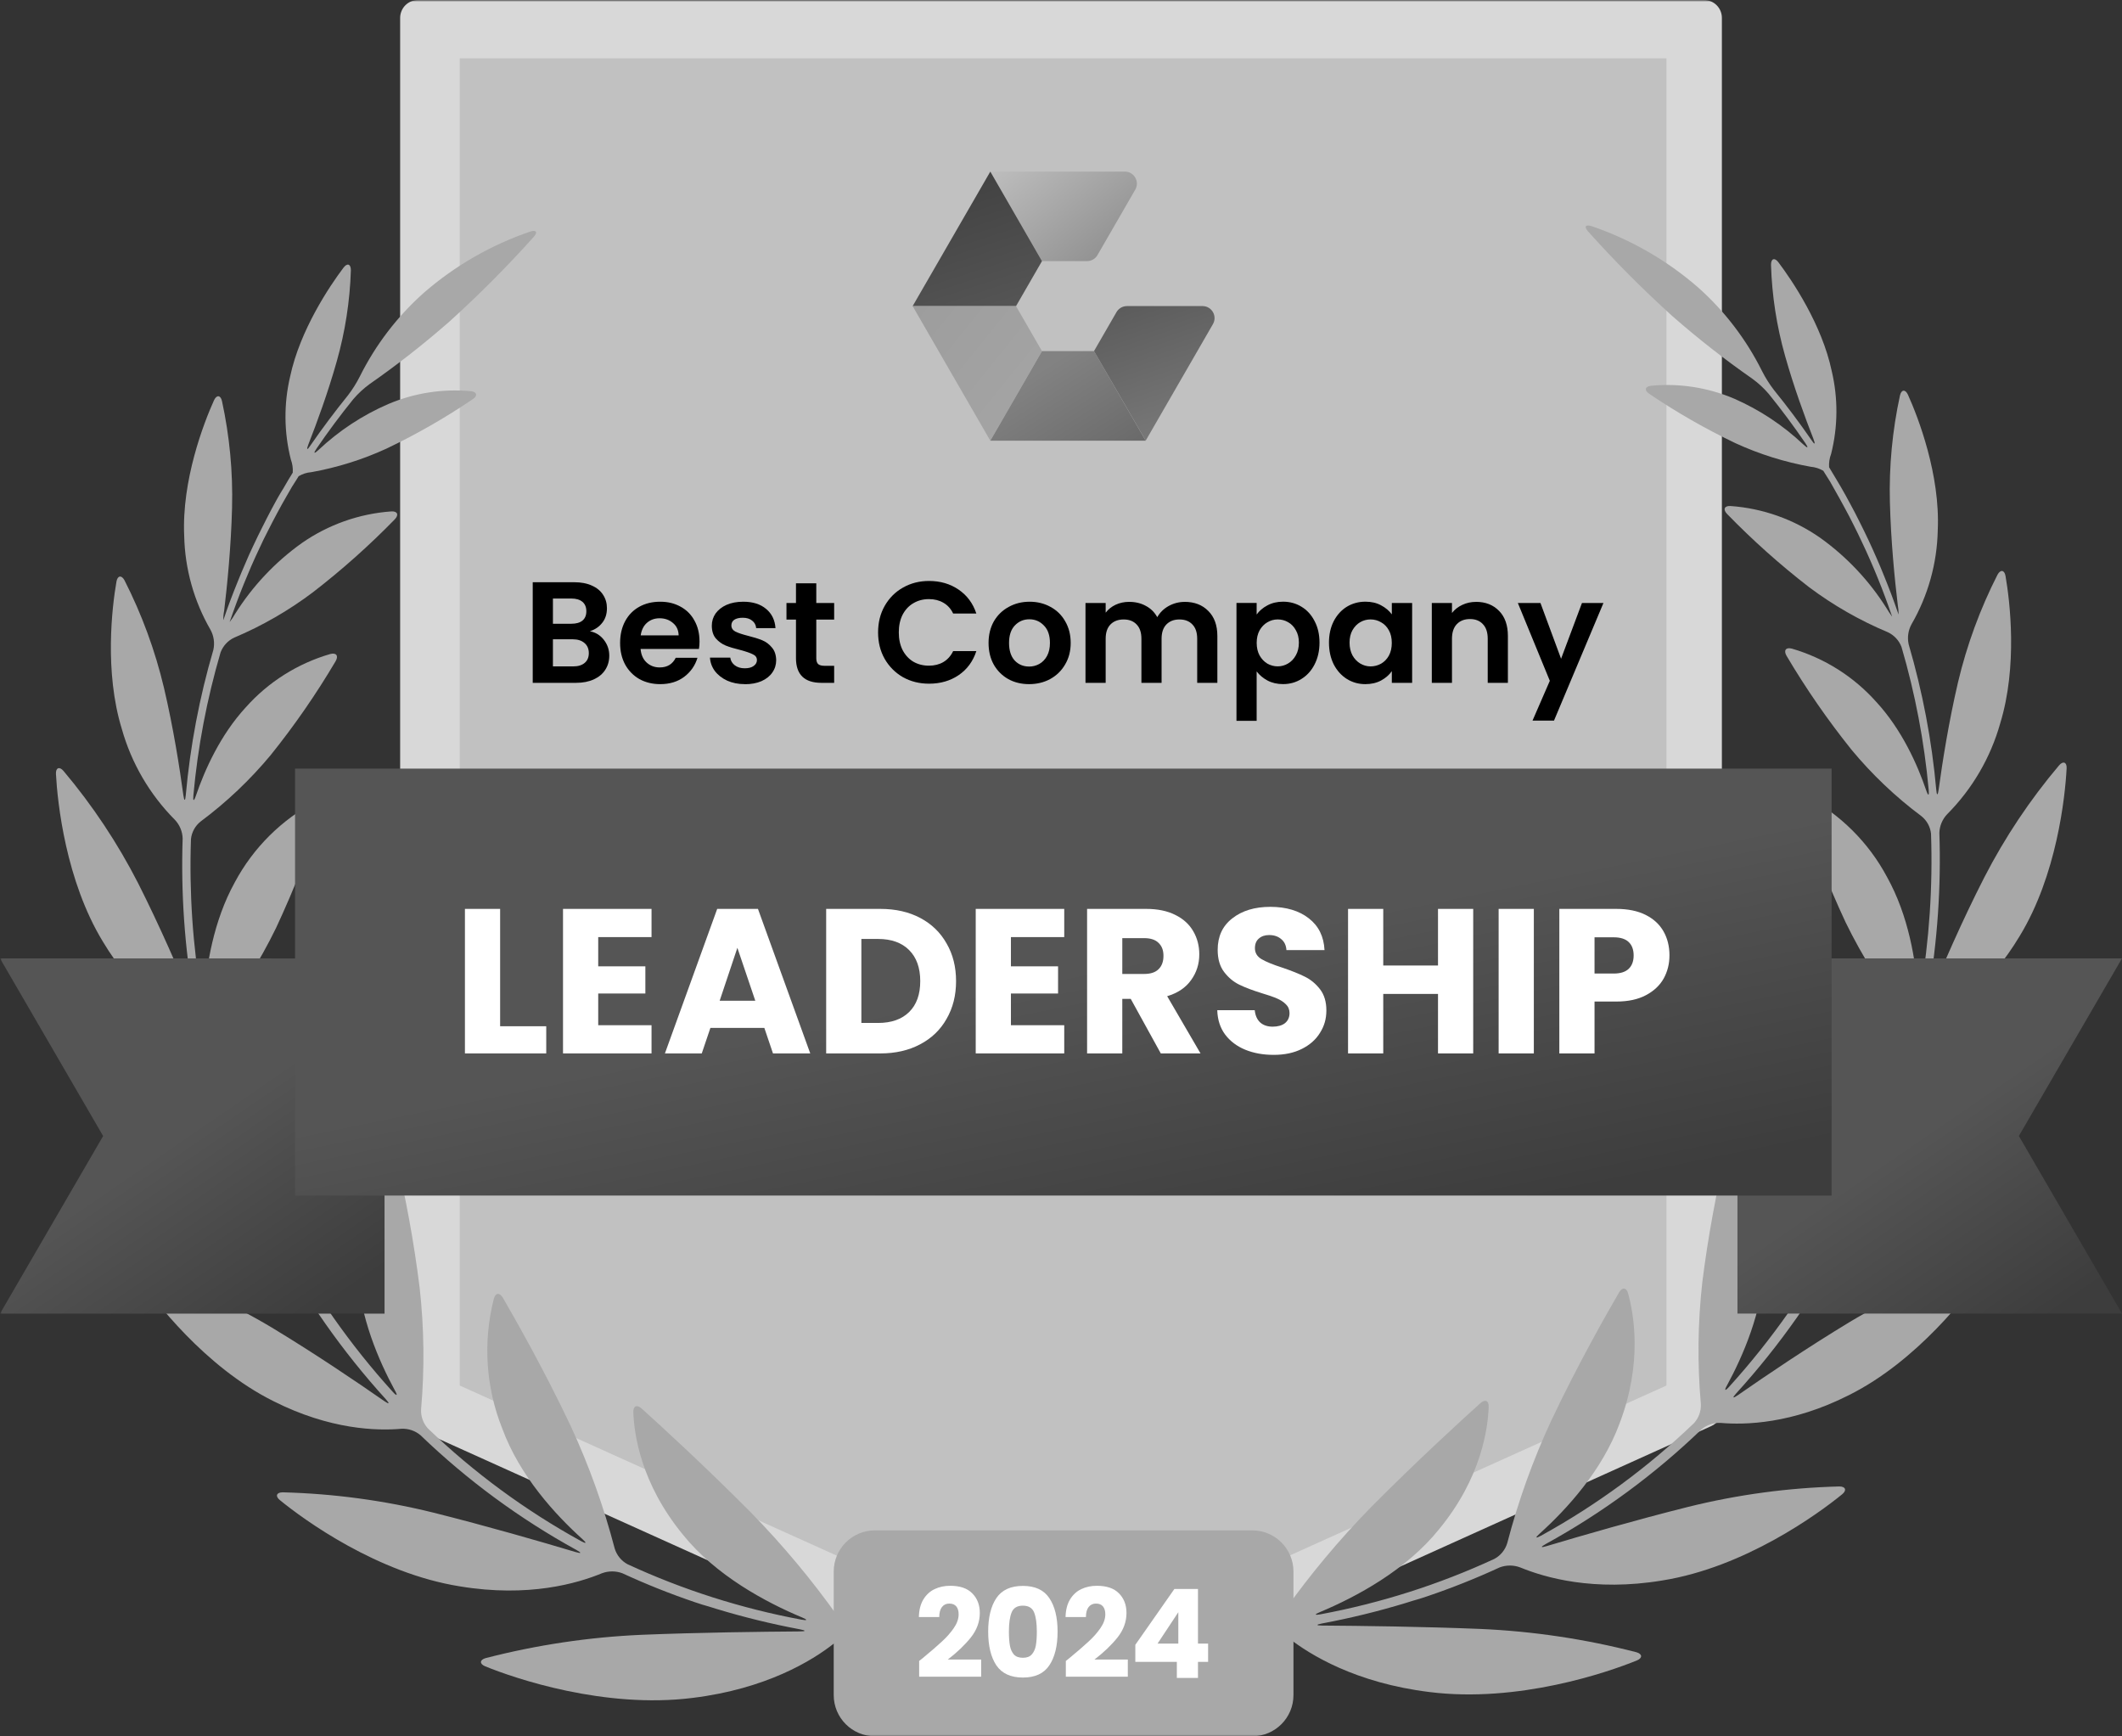 <svg xmlns="http://www.w3.org/2000/svg" xmlns:xlink="http://www.w3.org/1999/xlink" id="Layer_1" data-name="Layer 1" viewBox="0 0 618.49 506"><rect x="0" y="0" width="618.49" height="506" fill="#333333" stroke="none"/><defs><style> .cls-1 { fill: url(#linear-gradient-2); } .cls-2 { fill: #fff; } .cls-3, .cls-4 { fill: #d8d8d8; } .cls-5 { fill: url(#linear-gradient-6); } .cls-6 { fill: url(#linear-gradient-5); } .cls-7 { fill: #c1c1c1; } .cls-8 { fill: url(#linear-gradient-7); } .cls-9 { mask: url(#mask-1); } .cls-10 { mask: url(#mask); } .cls-11 { fill: url(#linear-gradient-3); } .cls-12 { fill: #a8a8a8; } .cls-13 { fill: url(#linear-gradient); } .cls-4 { fill-rule: evenodd; } .cls-14 { fill: url(#linear-gradient-4); } .cls-15 { fill: url(#linear-gradient-8); } </style><mask id="mask" x="0" y="0" width="619" height="506" maskUnits="userSpaceOnUse"><g id="mask0_4219_222" data-name="mask0 4219 222"><path class="cls-2" d="m619,0H0v506h619V0Z"></path></g></mask><mask id="mask-1" x="0" y="0" width="619" height="501" maskUnits="userSpaceOnUse"><g id="mask1_4219_222" data-name="mask1 4219 222"><path class="cls-2" d="m619,0H0v501h619V0Z"></path></g></mask><linearGradient id="linear-gradient" x1="298.97" y1="474.9" x2="339.14" y2="424.95" gradientTransform="translate(0 516) scale(1 -1)" gradientUnits="userSpaceOnUse"><stop offset="0" stop-color="#bebebe"></stop><stop offset="1" stop-color="#787878"></stop></linearGradient><linearGradient id="linear-gradient-2" x1="287.92" y1="423.91" x2="272.46" y2="471.43" gradientTransform="translate(0 516) scale(1 -1)" gradientUnits="userSpaceOnUse"><stop offset="0" stop-color="#555"></stop><stop offset="1" stop-color="#3d3d3d"></stop></linearGradient><linearGradient id="linear-gradient-3" x1="252.7" y1="439.17" x2="301.25" y2="400.03" gradientTransform="translate(0 516) scale(1 -1)" gradientUnits="userSpaceOnUse"><stop offset="0" stop-color="#9a9a9a"></stop><stop offset="1" stop-color="#a4a4a4"></stop></linearGradient><linearGradient id="linear-gradient-4" x1="300.17" y1="406.25" x2="334.02" y2="353.04" gradientTransform="translate(0 516) scale(1 -1)" gradientUnits="userSpaceOnUse"><stop offset="0" stop-color="#828282"></stop><stop offset="1" stop-color="#555"></stop></linearGradient><linearGradient id="linear-gradient-5" x1="324.4" y1="454.11" x2="345.75" y2="391.37" gradientTransform="translate(0 516) scale(1 -1)" gradientUnits="userSpaceOnUse"><stop offset="0" stop-color="#484848"></stop><stop offset="1" stop-color="#787878"></stop></linearGradient><linearGradient id="linear-gradient-6" x1="55.03" y1="186.4" x2="91.78" y2="132.83" gradientTransform="translate(0 516) scale(1 -1)" gradientUnits="userSpaceOnUse"><stop offset="0" stop-color="#555"></stop><stop offset="1" stop-color="#3d3d3d"></stop></linearGradient><linearGradient id="linear-gradient-7" x1="561.43" y1="186.4" x2="598.18" y2="132.83" gradientTransform="translate(0 516) scale(1 -1)" gradientUnits="userSpaceOnUse"><stop offset="0" stop-color="#555"></stop><stop offset="1" stop-color="#3d3d3d"></stop></linearGradient><linearGradient id="linear-gradient-8" x1="309.41" y1="232.29" x2="328.15" y2="141.47" gradientTransform="translate(0 516) scale(1 -1)" gradientUnits="userSpaceOnUse"><stop offset="0" stop-color="#555"></stop><stop offset="1" stop-color="#3d3d3d"></stop></linearGradient></defs><g class="cls-10"><g><g class="cls-9"><g><path class="cls-3" d="m496.62,410.95l-187.39,84.54-187.37-84.54V5.19h374.76v405.75Z"></path><path class="cls-4" d="m307.11,500.21c.67.3,1.4.46,2.13.47.74,0,1.47-.17,2.15-.47l187.37-84.6c1.86-.81,3.07-2.64,3.11-4.67V5.19C501.86,2.33,499.54,0,496.67,0H121.86c-1.38,0-2.71.54-3.69,1.51-.98.97-1.53,2.3-1.54,3.68v405.81c.04,2.03,1.25,3.85,3.11,4.67l187.36,84.54Zm2.13-10.42l-182.19-82.19V10.39h364.4v397.21l-182.21,82.19Z"></path><path class="cls-7" d="m134,403.79V17h351.71v386.79l-175.86,79.33-175.85-79.33Z"></path><path class="cls-12" d="m244.29,471.23c-7.64-10.77-16.12-20.93-25.35-30.37-13.69-13.79-26.7-25.66-31.94-30.39-1.35-1.21-2.47-.73-2.41,1.07.23,6.22,2.07,20.65,14.51,35.77,9.53,11.82,24.07,19.64,34.7,24.07,1.66.7,1.56.96-.19.64-17.51-3.26-34.55-8.68-50.72-16.16-1.8-.98-3.14-2.63-3.73-4.59-3.2-12.23-7.47-24.15-12.78-35.61-7.92-16.73-16.35-31.49-19.83-37.48-.92-1.56-2.15-1.45-2.61.31-3.21,12.57-2.35,25.84,2.47,37.88,5.07,13.75,15.43,25.05,23.33,32.16,1.35,1.2,1.18,1.46-.4.59-16.25-8.94-31.25-19.98-44.62-32.83-1.38-1.51-2.09-3.51-1.99-5.55,1.04-11.82.9-23.7-.42-35.49-1.66-13.29-4.07-26.48-7.22-39.5-.42-1.76-1.56-1.99-2.58-.45-6.25,10.53-9.15,22.72-8.31,34.95.64,13.53,6.22,26.35,10.89,34.95.89,1.56.62,1.79-.59.45-12.46-13.73-23.14-28.97-31.82-45.35-.84-1.87-.9-4-.16-5.91,4.67-10.78,8.21-22.03,10.54-33.54,2.43-13.06,4.07-26.26,4.91-39.52.11-1.8-.98-2.4-2.35-1.23-9.1,8.06-15.52,18.71-18.38,30.53-3.47,13.14-2.12,27.08-.28,36.64.34,1.77,0,1.88-.7.23-6.34-13.99-11.28-28.58-14.74-43.55-.33-2.02.17-4.08,1.38-5.72,6.86-8.6,12.75-17.92,17.57-27.81,5.33-11.42,9.93-23.16,13.76-35.16.54-1.73-.37-2.57-1.99-1.76-10.13,5.32-18.43,13.56-23.81,23.65-6.24,11.27-8.32,24.46-8.91,33.67-.12,1.8-.44,1.84-.75,0-2.6-15.28-3.64-30.78-3.11-46.27.21-2.03,1.23-3.88,2.83-5.15,7.55-5.62,14.41-12.12,20.42-19.36,6.95-8.65,13.27-17.79,18.91-27.34.92-1.56.22-2.57-1.56-2.1-9.51,2.76-18.05,8.15-24.63,15.55-7.42,8.06-11.98,18.27-14.53,25.75-.59,1.73-.9,1.66-.73-.14,1.28-14.1,3.94-28.04,7.92-41.63.72-1.91,2.16-3.47,4.01-4.32,8.14-3.44,15.83-7.87,22.89-13.19,8.45-6.52,16.42-13.62,23.87-21.26,1.26-1.31.81-2.43-1.01-2.32-9.37.67-18.39,3.86-26.1,9.24-7.77,5.55-14.37,12.56-19.44,20.65-.46.81-.98,1.59-1.56,2.32,0-.17.11-.33.16-.48.31-.9.62-1.79.95-2.69.33-.9.64-1.74.96-2.63l1.01-2.66,1.04-2.61c.37-.89.73-1.77,1.1-2.64.37-.87.73-1.73,1.1-2.6l1.17-2.63c.39-.85.79-1.71,1.2-2.57l1.23-2.61,1.28-2.53c.44-.86.87-1.73,1.32-2.58.45-.86.87-1.68,1.32-2.5l1.4-2.57c.47-.84.93-1.66,1.42-2.49.48-.82.96-1.7,1.46-2.54l1.56-2.46.42-.68c1.12-.67,2.37-1.07,3.67-1.17,7.56-1.35,14.93-3.66,21.91-6.86,8.73-4.16,17.13-8.97,25.13-14.39,1.55-1.01,1.27-2.16-.53-2.36-8.21-.76-16.47.53-24.06,3.75-7.51,3.25-14.39,7.78-20.34,13.39-1.32,1.23-1.56,1.04-.54-.45,3.33-4.88,6.88-9.66,10.67-14.34,1.4-1.64,2.99-3.11,4.73-4.39,8.11-5.65,15.9-11.75,23.33-18.27,8.61-7.79,16.81-16.02,24.56-24.67,1.21-1.35.76-2.08-.95-1.56-11.43,3.88-21.99,9.95-31.1,17.87-7.72,6.87-14.05,15.15-18.66,24.4-.98,1.94-2.14,3.78-3.47,5.51-3.84,4.75-7.47,9.6-10.89,14.54-1.01,1.56-1.26,1.37-.61-.31,2.44-6.22,5.68-15.02,8.26-24.18,2.45-8.65,3.83-17.56,4.11-26.55,0-1.82-1.06-2.18-2.15-.73-4,5.3-12.67,18.15-15.55,31.71-1.88,7.96-1.81,16.26.2,24.18.46,1.23.65,2.54.56,3.84l-.44.73c-.5.81-.98,1.56-1.46,2.43-.48.87-1.01,1.73-1.56,2.61-.54.89-.95,1.63-1.4,2.44l-1.43,2.64-1.31,2.52c-.47.89-.9,1.77-1.35,2.68s-.84,1.66-1.24,2.49c-.4.82-.86,1.81-1.28,2.69-.42.89-.79,1.69-1.18,2.53-.39.84-.75,1.77-1.17,2.71s-.75,1.69-1.1,2.55c-.36.85-.75,1.82-1.12,2.74-.37.92-.7,1.71-1.03,2.57-.33.86-.72,1.84-1.06,2.75-.34.92-.64,1.73-.95,2.58l-.96,2.78c0,.17-.11.36-.17.53-.05-.92.03-1.84.22-2.74.9-7.54,2.01-18.66,2.3-30,.27-10.45-.72-20.89-2.94-31.1-.4-1.76-1.56-1.87-2.32-.22-2.99,6.61-9.44,23.33-8.69,39.53.21,9.6,2.84,18.99,7.64,27.31,1,1.79,1.3,3.89.86,5.9-4.06,13.82-6.75,28.01-8.04,42.36-.16,1.8-.45,1.8-.7,0-1.09-7.99-2.91-19.63-5.65-31.27-2.58-10.88-6.45-21.42-11.52-31.38-.84-1.55-2.01-1.41-2.33.37-1.29,7.39-3.56,26.3,1.56,42.97,2.81,9.98,8.12,19.08,15.43,26.44,1.42,1.48,2.24,3.43,2.3,5.47-.53,15.79.56,31.59,3.25,47.15.31,1.79,0,1.87-.67.2-3.55-8.63-9.11-21.54-15.55-34.29-5.99-11.71-13.3-22.7-21.77-32.75-1.18-1.37-2.29-.92-2.19.89.44,8.37,2.86,31.1,13.67,48.85,8.9,14.84,19.44,22.11,25.4,25.33,1.76,1.05,3.06,2.71,3.65,4.67,3.52,15.29,8.57,30.18,15.07,44.46.75,1.65.5,1.8-.61.36-5.96-7.78-15.01-19.38-24.88-30.56-9.28-10.47-19.72-19.86-31.1-27.99-1.56-1.03-2.46-.33-1.93,1.42,2.47,8.4,10.86,31.38,26.84,46.93,13.17,12.96,26.02,17.45,32.94,19.04,1.94.55,3.61,1.81,4.67,3.53,8.84,16.69,19.73,32.21,32.43,46.19,1.21,1.34,1.03,1.55-.47.53-8.15-5.68-20.22-13.84-32.75-21.41-11.93-7.13-24.64-12.87-37.88-17.11-1.73-.53-2.44.45-1.42,1.94,4.9,7.2,19.8,26.66,39.72,36.59,16.55,8.37,30.23,8.69,37.32,8.07,2.04-.1,4.05.57,5.61,1.9,13.6,13.09,28.87,24.32,45.41,33.41,1.56.87,1.56,1.13-.25.61-10.39-3.11-25.83-7.57-41.34-11.46-14.41-3.57-29.17-5.56-44.01-5.94-1.82,0-2.24,1.12-.82,2.27,7.05,5.77,28.41,21.31,52.43,25.13,20.03,3.33,34.37-.89,41.43-3.81,1.93-.72,4.05-.72,5.97,0,6.9,3.19,13.98,6.01,21.18,8.45,1.71.57,3.11,1.01,3.11.98s1.42.42,3.11.95c8.01,2.43,16.15,4.42,24.38,5.96,1.77.34,1.76.59,0,.61-11.74.09-29.21.3-46.08.98-15.38.67-30.66,2.95-45.57,6.8-1.74.5-1.82,1.68-.14,2.38,8.63,3.53,34.68,12.44,60.43,9.22,21.52-2.63,34.92-10.89,41.18-15.82,1.68-1.21,3.72-1.8,5.78-1.7,1.21.16,2.43.28,3.64.4,1.8.19,3.27-.36,3.27-1.17s-1.46-1.65-3.25-1.85l-3.11-.37c-2.01-.38-3.82-1.48-5.07-3.1Z"></path><path class="cls-12" d="m374.18,469.67c7.65-10.77,16.13-20.93,25.37-30.37,13.68-13.79,26.7-25.66,31.96-30.39,1.34-1.21,2.46-.73,2.39,1.07-.23,6.22-2.05,20.65-14.53,35.77-9.52,11.82-24.06,19.64-34.67,24.07-1.68.7-1.55.96.17.64,17.51-3.26,34.55-8.68,50.71-16.16,1.8-.98,3.14-2.63,3.73-4.59,3.19-12.23,7.47-24.15,12.78-35.61,7.92-16.73,16.35-31.49,19.83-37.48.92-1.56,2.15-1.45,2.61.31,1.66,6.02,4.25,20.22-2.47,37.88-5.07,13.75-15.43,25.05-23.33,32.16-1.35,1.2-1.18,1.46.4.59,16.25-8.94,31.25-19.98,44.62-32.83,1.38-1.51,2.09-3.51,1.99-5.55-1.04-11.82-.9-23.7.42-35.49,1.67-13.26,4.09-26.42,7.23-39.41.42-1.76,1.63-1.99,2.58-.45,6.26,10.53,9.15,22.73,8.29,34.95-.64,13.53-6.22,26.35-10.89,34.95-.87,1.55-.62,1.79.59.45,12.45-13.73,23.14-28.97,31.82-45.35.84-1.87.9-4,.16-5.91-4.67-10.79-8.2-22.03-10.54-33.54-2.45-13.06-4.1-26.26-4.96-39.52-.11-1.8.98-2.39,2.36-1.23,9.09,8.03,15.5,18.65,18.38,30.43,3.48,13.14,2.13,27.08.29,36.64-.34,1.77,0,1.88.7.23,6.35-13.99,11.29-28.58,14.76-43.55.32-2.02-.18-4.08-1.4-5.72-6.86-8.6-12.75-17.92-17.57-27.81-5.33-11.42-9.92-23.16-13.76-35.16-.54-1.73.37-2.57,1.99-1.76,10.13,5.32,18.43,13.56,23.81,23.65,6.31,11.32,8.4,24.51,8.99,33.67.11,1.8.42,1.83.73,0,2.6-15.28,3.64-30.78,3.11-46.27-.21-2.03-1.23-3.88-2.83-5.15-7.54-5.62-14.37-12.12-20.37-19.36-6.94-8.66-13.26-17.79-18.91-27.34-.92-1.56-.22-2.57,1.55-2.1,9.51,2.77,18.04,8.16,24.62,15.55,7.43,8.06,11.98,18.27,14.53,25.75.59,1.73.9,1.66.73-.14-1.29-14.1-3.94-28.04-7.92-41.63-.72-1.91-2.16-3.46-4.01-4.32-8.19-3.43-15.92-7.86-23.03-13.19-8.42-6.52-16.37-13.62-23.8-21.26-1.27-1.31-.82-2.43,1-2.32,9.37.67,18.39,3.86,26.1,9.24,7.77,5.55,14.37,12.56,19.44,20.65.47.81.99,1.58,1.55,2.32,0-.17-.11-.33-.16-.48-.31-.9-.62-1.79-.95-2.69-.33-.9-.64-1.74-.96-2.63-.33-.89-.67-1.77-1.01-2.66l-1.04-2.61c-.36-.89-.73-1.77-1.09-2.64l-1.12-2.6-1.17-2.63c-.39-.85-.79-1.71-1.2-2.57-.41-.86-.81-1.74-1.24-2.61-.43-.87-.82-1.68-1.26-2.54l-1.31-2.58c-.43-.84-.89-1.68-1.34-2.5l-1.4-2.57-1.4-2.49-1.43-2.54-1.55-2.46-.42-.68c-1.12-.66-2.37-1.06-3.67-1.17-7.56-1.35-14.93-3.66-21.91-6.86-8.72-4.16-17.12-8.97-25.13-14.39-1.56-1.01-1.28-2.16.53-2.36,8.24-.78,16.55.51,24.17,3.75,7.46,3.26,14.3,7.79,20.22,13.39,1.32,1.23,1.55,1.04.54-.45-3.33-4.88-6.88-9.66-10.67-14.34-1.41-1.64-3-3.12-4.76-4.39-8.11-5.65-15.9-11.75-23.33-18.27-8.61-7.79-16.8-16.02-24.56-24.67-1.21-1.35-.76-2.08.96-1.56,11.43,3.89,21.99,9.95,31.1,17.87,7.72,6.87,14.05,15.15,18.66,24.4.98,1.94,2.14,3.78,3.47,5.51,3.85,4.75,7.48,9.6,10.89,14.54,1.01,1.55,1.26,1.37.61-.31-2.44-6.22-5.68-15.02-8.26-24.18-2.45-8.65-3.83-17.56-4.1-26.55,0-1.82,1.06-2.18,2.15-.73,4,5.3,12.69,18.15,15.55,31.71,1.88,7.96,1.82,16.25-.19,24.18-.47,1.22-.66,2.53-.58,3.84l.43.73,1.46,2.43c.51.86,1.01,1.73,1.55,2.61l1.38,2.44c.48.89.97,1.76,1.43,2.64.47.89.89,1.65,1.32,2.47.44.82.9,1.77,1.35,2.68.45.9.84,1.66,1.24,2.49l1.29,2.69,1.17,2.54c.4.9.81,1.8,1.2,2.71.39.9.75,1.7,1.1,2.55l1.12,2.74c.35.85.7,1.71,1.03,2.57.36.92.72,1.83,1.06,2.75.34.92.64,1.73.95,2.58l.98,2.78.19.53c.02-.92-.06-1.84-.23-2.74-.9-7.54-2.01-18.66-2.3-30-.27-10.45.72-20.89,2.94-31.1.4-1.76,1.56-1.87,2.32-.22,2.99,6.61,9.44,23.33,8.69,39.53-.2,9.6-2.82,19-7.62,27.32-1,1.79-1.3,3.89-.86,5.89,4.05,13.83,6.75,28.01,8.04,42.36.15,1.8.45,1.8.7,0,1.09-7.99,2.92-19.63,5.64-31.27,2.58-10.88,6.45-21.42,11.52-31.38.85-1.56,2.02-1.42,2.33.37,1.29,7.39,3.56,26.3-1.55,42.97-2.81,9.98-8.12,19.08-15.43,26.44-1.42,1.48-2.24,3.43-2.3,5.47.53,15.79-.56,31.59-3.25,47.15-.31,1.79,0,1.87.67.2,3.55-8.63,9.11-21.54,15.63-34.29,6.02-11.71,13.35-22.7,21.85-32.75,1.18-1.37,2.29-.92,2.19.89-.44,8.37-2.86,31.1-13.67,48.85-8.9,14.84-19.42,22.11-25.4,25.33-1.76,1.05-3.06,2.71-3.66,4.67-3.52,15.29-8.57,30.18-15.07,44.46-.75,1.65-.5,1.8.61.36,5.96-7.78,15.01-19.38,24.88-30.56,9.28-10.47,19.72-19.86,31.1-27.99,1.56-1.03,2.46-.33,1.93,1.41-2.55,8.34-10.98,31.37-26.92,46.86-13.17,12.96-26.02,17.45-32.94,19.04-1.97.53-3.67,1.79-4.74,3.53-8.83,16.7-19.72,32.21-32.43,46.19-1.21,1.34-1.03,1.55.47.53,8.15-5.68,20.22-13.84,32.75-21.42,11.93-7.13,24.64-12.87,37.89-17.11,1.74-.53,2.44.45,1.43,1.94-4.91,7.2-19.8,26.66-39.73,36.59-16.55,8.37-30.23,8.69-37.33,8.07-2.04-.1-4.05.58-5.61,1.9-13.6,13.09-28.87,24.32-45.41,33.41-1.55.87-1.48,1.13.25.61,10.39-3.11,25.83-7.57,41.34-11.46,14.42-3.57,29.18-5.56,44.03-5.94,1.8,0,2.22,1.12.82,2.27-7.06,5.77-28.43,21.31-52.44,25.13-20.03,3.33-34.35-.89-41.43-3.81-1.92-.72-4.04-.72-5.96,0-6.91,3.19-13.99,6.01-21.2,8.45-1.71.57-3.11,1.01-3.11.98s-1.42.42-3.11.95c-8.01,2.43-16.14,4.42-24.37,5.96-1.79.34-1.77.59,0,.61,11.74.09,29.21.3,46.08.98,15.38.67,30.66,2.95,45.57,6.8,1.74.5,1.82,1.68.14,2.38-8.63,3.53-34.68,12.44-60.42,9.22-21.54-2.63-34.93-10.89-41.2-15.82-1.68-1.21-3.72-1.8-5.79-1.7-1.21.16-2.43.28-3.64.4-1.8.19-3.27-.36-3.27-1.17s1.46-1.65,3.27-1.85l3.11-.37c1.95-.37,3.71-1.43,4.95-2.99Z"></path><path class="cls-13" d="m288.64,50l15.06,26.1h13.13c1.25,0,2.41-.67,3.04-1.75l11.02-19.08c1.35-2.34-.34-5.26-3.04-5.26h-39.21Z"></path><path class="cls-1" d="m288.64,50l15.06,26.1-7.57,13.12h-30.13l22.64-39.21Z"></path><path class="cls-11" d="m266,89.21h30.13l7.57,13.12-15.06,26.1-22.64-39.22Z"></path><path class="cls-14" d="m303.7,102.33h15.16l15.07,26.1h-45.28l15.06-26.1Z"></path><path class="cls-6" d="m318.86,102.33l6.56-11.37c.63-1.09,1.79-1.76,3.04-1.76h22.03c2.7,0,4.39,2.92,3.04,5.26l-19.6,33.96-15.07-26.1Z"></path><path class="cls-5" d="m79.05,279.31H0l30.06,51.76L0,382.83h112.08v-103.51h-33.03Z"></path><path class="cls-8" d="m618.49,279.31h-112.08v103.51h112.08l-30.06-51.76,30.06-51.76Z"></path><path class="cls-15" d="m533.85,348.42v-124.42H86v124.42h447.85Z"></path><path class="cls-2" d="m486.59,278.44c0,2.44-.56,4.68-1.68,6.72-1.12,2-2.84,3.62-5.16,4.86-2.32,1.24-5.2,1.86-8.64,1.86h-6.36v15.12h-10.26v-42.12h16.62c3.36,0,6.2.58,8.52,1.74,2.32,1.16,4.06,2.76,5.22,4.8,1.16,2.04,1.74,4.38,1.74,7.02Zm-16.26,5.28c1.96,0,3.42-.46,4.38-1.38.96-.92,1.44-2.22,1.44-3.9s-.48-2.98-1.44-3.9c-.96-.92-2.42-1.38-4.38-1.38h-5.58v10.56h5.58Z"></path><path class="cls-2" d="m447.06,264.88v42.12h-10.26v-42.12h10.26Z"></path><path class="cls-2" d="m429.39,264.88v42.12h-10.26v-17.34h-15.96v17.34h-10.26v-42.12h10.26v16.5h15.96v-16.5h10.26Z"></path><path class="cls-2" d="m371.23,307.42c-3.08,0-5.84-.5-8.28-1.5-2.44-1-4.4-2.48-5.88-4.44-1.44-1.96-2.2-4.32-2.28-7.08h10.92c.16,1.56.7,2.76,1.62,3.6.92.8,2.12,1.2,3.6,1.2s2.72-.34,3.6-1.02c.88-.72,1.32-1.7,1.32-2.94,0-1.04-.36-1.9-1.08-2.58-.68-.68-1.54-1.24-2.58-1.68-1-.44-2.44-.94-4.32-1.5-2.72-.84-4.94-1.68-6.66-2.52s-3.2-2.08-4.44-3.72c-1.24-1.64-1.86-3.78-1.86-6.42,0-3.92,1.42-6.98,4.26-9.18,2.84-2.24,6.54-3.36,11.1-3.36s8.38,1.12,11.22,3.36c2.84,2.2,4.36,5.28,4.56,9.24h-11.1c-.08-1.36-.58-2.42-1.5-3.18-.92-.8-2.1-1.2-3.54-1.2-1.24,0-2.24.34-3,1.02-.76.64-1.14,1.58-1.14,2.82,0,1.36.64,2.42,1.92,3.18,1.28.76,3.28,1.58,6,2.46,2.72.92,4.92,1.8,6.6,2.64,1.72.84,3.2,2.06,4.44,3.66,1.24,1.6,1.86,3.66,1.86,6.18s-.62,4.58-1.86,6.54c-1.2,1.96-2.96,3.52-5.28,4.68-2.32,1.16-5.06,1.74-8.22,1.74Z"></path><path class="cls-2" d="m338.33,307l-8.76-15.9h-2.46v15.9h-10.26v-42.12h17.22c3.32,0,6.14.58,8.46,1.74,2.36,1.16,4.12,2.76,5.28,4.8,1.16,2,1.74,4.24,1.74,6.72,0,2.8-.8,5.3-2.4,7.5-1.56,2.2-3.88,3.76-6.96,4.68l9.72,16.68h-11.58Zm-11.22-23.16h6.36c1.88,0,3.28-.46,4.2-1.38.96-.92,1.44-2.22,1.44-3.9s-.48-2.86-1.44-3.78c-.92-.92-2.32-1.38-4.2-1.38h-6.36v10.44Z"></path><path class="cls-2" d="m294.65,273.1v8.52h13.74v7.92h-13.74v9.24h15.54v8.22h-25.8v-42.12h25.8v8.22h-15.54Z"></path><path class="cls-2" d="m256.58,264.88c4.44,0,8.32.88,11.64,2.64,3.32,1.76,5.88,4.24,7.68,7.44,1.84,3.16,2.76,6.82,2.76,10.98s-.92,7.78-2.76,10.98c-1.8,3.2-4.38,5.68-7.74,7.44-3.32,1.76-7.18,2.64-11.58,2.64h-15.78v-42.12h15.78Zm-.66,33.24c3.88,0,6.9-1.06,9.06-3.18s3.24-5.12,3.24-9-1.08-6.9-3.24-9.06-5.18-3.24-9.06-3.24h-4.86v24.48h4.86Z"></path><path class="cls-2" d="m222.78,299.56h-15.72l-2.52,7.44h-10.74l15.24-42.12h11.88l15.24,42.12h-10.86l-2.52-7.44Zm-2.64-7.92l-5.22-15.42-5.16,15.42h10.38Z"></path><path class="cls-2" d="m174.36,273.1v8.52h13.74v7.92h-13.74v9.24h15.54v8.22h-25.8v-42.12h25.8v8.22h-15.54Z"></path><path class="cls-2" d="m145.77,299.08h13.44v7.92h-23.7v-42.12h10.26v34.2Z"></path></g></g><path d="m467.35,175.73l-14.41,34.27h-6.26l5.04-11.59-9.32-22.68h6.59l6.01,16.25,6.09-16.25h6.26Z"></path><path d="m430.22,175.4c2.77,0,5.01.88,6.72,2.65,1.71,1.74,2.56,4.17,2.56,7.31v13.65h-5.88v-12.85c0-1.85-.46-3.26-1.39-4.24-.92-1.01-2.18-1.51-3.78-1.51s-2.91.5-3.86,1.51c-.92.98-1.39,2.39-1.39,4.24v12.85h-5.88v-23.27h5.88v2.9c.78-1.01,1.78-1.79,2.98-2.35,1.23-.59,2.58-.88,4.03-.88Z"></path><path d="m387.35,187.28c0-2.35.46-4.44,1.39-6.26.95-1.82,2.23-3.22,3.82-4.2,1.62-.98,3.43-1.47,5.42-1.47,1.74,0,3.25.35,4.54,1.05,1.32.7,2.37,1.58,3.15,2.65v-3.32h5.92v23.27h-5.92v-3.4c-.76,1.09-1.81,2-3.15,2.73-1.32.7-2.84,1.05-4.58,1.05-1.96,0-3.75-.5-5.38-1.51-1.6-1.01-2.87-2.42-3.82-4.24-.92-1.85-1.39-3.96-1.39-6.34Zm18.31.08c0-1.43-.28-2.65-.84-3.65-.56-1.04-1.32-1.82-2.27-2.35-.95-.56-1.97-.84-3.07-.84s-2.1.27-3.02.8c-.92.53-1.68,1.32-2.27,2.35-.56,1.01-.84,2.21-.84,3.61s.28,2.63.84,3.7c.59,1.04,1.34,1.83,2.27,2.39.95.56,1.96.84,3.02.84s2.11-.27,3.07-.8c.95-.56,1.71-1.34,2.27-2.35.56-1.04.84-2.27.84-3.7Z"></path><path d="m366.27,179.09c.76-1.06,1.79-1.95,3.11-2.65,1.34-.73,2.87-1.09,4.58-1.09,1.99,0,3.78.49,5.38,1.47,1.62.98,2.9,2.38,3.82,4.2.95,1.79,1.43,3.88,1.43,6.26s-.48,4.49-1.43,6.34c-.92,1.82-2.2,3.23-3.82,4.24-1.6,1.01-3.39,1.51-5.38,1.51-1.71,0-3.22-.35-4.54-1.05-1.29-.7-2.34-1.58-3.15-2.65v14.41h-5.88v-34.36h5.88v3.36Zm12.31,8.19c0-1.4-.29-2.6-.88-3.61-.56-1.04-1.32-1.82-2.27-2.35-.92-.53-1.93-.8-3.02-.8s-2.07.28-3.02.84c-.92.53-1.68,1.32-2.27,2.35-.56,1.04-.84,2.25-.84,3.65s.28,2.62.84,3.65c.59,1.04,1.34,1.83,2.27,2.39.95.53,1.96.8,3.02.8s2.1-.28,3.02-.84c.95-.56,1.71-1.36,2.27-2.39.59-1.04.88-2.27.88-3.7Z"></path><path d="m345.28,175.4c2.86,0,5.15.88,6.89,2.65,1.76,1.74,2.65,4.17,2.65,7.31v13.65h-5.88v-12.85c0-1.82-.46-3.21-1.39-4.16-.92-.98-2.18-1.47-3.78-1.47s-2.87.49-3.82,1.47c-.92.95-1.39,2.34-1.39,4.16v12.85h-5.88v-12.85c0-1.82-.46-3.21-1.39-4.16-.92-.98-2.18-1.47-3.78-1.47s-2.91.49-3.86,1.47c-.92.95-1.39,2.34-1.39,4.16v12.85h-5.88v-23.27h5.88v2.81c.76-.98,1.72-1.75,2.9-2.31,1.2-.56,2.52-.84,3.95-.84,1.82,0,3.44.39,4.87,1.18,1.43.76,2.53,1.85,3.32,3.28.76-1.34,1.85-2.42,3.28-3.23,1.46-.81,3.02-1.22,4.7-1.22Z"></path><path d="m299.93,199.38c-2.24,0-4.26-.49-6.05-1.47-1.79-1.01-3.21-2.42-4.24-4.24-1.01-1.82-1.51-3.92-1.51-6.3s.52-4.48,1.55-6.3c1.06-1.82,2.51-3.22,4.33-4.2,1.82-1.01,3.85-1.51,6.09-1.51s4.27.5,6.09,1.51c1.82.98,3.25,2.38,4.28,4.2,1.06,1.82,1.6,3.92,1.6,6.3s-.55,4.48-1.64,6.3c-1.06,1.82-2.52,3.23-4.37,4.24-1.82.98-3.86,1.47-6.13,1.47Zm0-5.12c1.06,0,2.06-.25,2.98-.76.95-.53,1.71-1.32,2.27-2.35.56-1.04.84-2.3.84-3.78,0-2.21-.59-3.91-1.76-5.08-1.15-1.2-2.56-1.81-4.24-1.81s-3.09.6-4.24,1.81c-1.12,1.18-1.68,2.87-1.68,5.08s.55,3.92,1.64,5.12c1.12,1.18,2.52,1.76,4.2,1.76Z"></path><path d="m255.93,184.3c0-2.88.64-5.46,1.93-7.73,1.32-2.3,3.09-4.07,5.33-5.33,2.27-1.29,4.8-1.93,7.6-1.93,3.28,0,6.15.84,8.61,2.52,2.46,1.68,4.19,4,5.17,6.97h-6.76c-.67-1.4-1.62-2.45-2.86-3.15-1.2-.7-2.6-1.05-4.2-1.05-1.71,0-3.23.41-4.58,1.22-1.32.78-2.35,1.9-3.11,3.36-.73,1.46-1.09,3.16-1.09,5.12s.36,3.64,1.09,5.12c.76,1.46,1.79,2.59,3.11,3.4,1.34.78,2.87,1.18,4.58,1.18,1.6,0,3-.35,4.2-1.05,1.23-.73,2.18-1.79,2.86-3.19h6.76c-.98,3-2.7,5.33-5.17,7.01-2.44,1.65-5.31,2.48-8.61,2.48-2.8,0-5.33-.63-7.6-1.89-2.24-1.29-4.02-3.07-5.33-5.33-1.29-2.27-1.93-4.84-1.93-7.73Z"></path><path d="m237.92,180.56v11.26c0,.78.18,1.36.55,1.72.39.34,1.04.5,1.93.5h2.73v4.96h-3.7c-4.96,0-7.43-2.41-7.43-7.22v-11.21h-2.77v-4.83h2.77v-5.75h5.92v5.75h5.21v4.83h-5.21Z"></path><path d="m217.09,199.38c-1.9,0-3.61-.34-5.12-1.01-1.51-.7-2.72-1.64-3.61-2.81-.87-1.18-1.34-2.48-1.43-3.91h5.92c.11.9.55,1.64,1.3,2.23.78.59,1.75.88,2.9.88s1.99-.22,2.6-.67c.64-.45.97-1.02.97-1.72,0-.76-.39-1.32-1.18-1.68-.76-.39-1.97-.81-3.65-1.26-1.74-.42-3.16-.85-4.28-1.3-1.09-.45-2.04-1.13-2.86-2.06-.78-.92-1.18-2.17-1.18-3.74,0-1.29.36-2.46,1.09-3.53.76-1.06,1.82-1.9,3.19-2.52,1.4-.62,3.04-.92,4.91-.92,2.77,0,4.98.7,6.64,2.1,1.65,1.37,2.56,3.23,2.73,5.59h-5.63c-.08-.92-.48-1.65-1.18-2.18-.67-.56-1.58-.84-2.73-.84-1.06,0-1.89.2-2.48.59-.56.39-.84.94-.84,1.64,0,.78.39,1.39,1.18,1.81.78.39,2,.8,3.65,1.22,1.68.42,3.07.85,4.16,1.3,1.09.45,2.03,1.15,2.81,2.1.81.92,1.23,2.16,1.26,3.7,0,1.34-.38,2.55-1.13,3.61-.73,1.06-1.79,1.9-3.19,2.52-1.37.59-2.98.88-4.83.88Z"></path><path d="m203.89,186.86c0,.84-.06,1.6-.17,2.27h-17.01c.14,1.68.73,3,1.76,3.95,1.04.95,2.31,1.43,3.82,1.43,2.18,0,3.74-.94,4.66-2.81h6.34c-.67,2.24-1.96,4.09-3.86,5.54-1.9,1.43-4.24,2.14-7.01,2.14-2.24,0-4.26-.49-6.05-1.47-1.76-1.01-3.15-2.42-4.16-4.24-.98-1.82-1.47-3.92-1.47-6.3s.49-4.52,1.47-6.34c.98-1.82,2.35-3.22,4.12-4.2,1.76-.98,3.79-1.47,6.09-1.47s4.19.48,5.92,1.43c1.76.95,3.12,2.31,4.07,4.07.98,1.74,1.47,3.74,1.47,6.01Zm-6.09-1.68c-.03-1.51-.57-2.72-1.64-3.61-1.06-.92-2.37-1.39-3.91-1.39-1.46,0-2.69.45-3.7,1.34-.98.87-1.58,2.09-1.81,3.65h11.05Z"></path><path d="m171.91,183.96c1.65.31,3.01,1.13,4.07,2.48s1.6,2.88,1.6,4.62c0,1.57-.39,2.95-1.18,4.16-.76,1.18-1.86,2.1-3.32,2.77-1.46.67-3.18,1.01-5.17,1.01h-12.64v-29.32h12.1c1.99,0,3.7.32,5.12.97,1.46.64,2.55,1.54,3.28,2.69.76,1.15,1.13,2.45,1.13,3.91,0,1.71-.46,3.14-1.39,4.28-.9,1.15-2.1,1.96-3.61,2.44Zm-10.75-2.18h5.38c1.4,0,2.48-.31,3.23-.92.76-.64,1.13-1.55,1.13-2.73s-.38-2.09-1.13-2.73-1.83-.97-3.23-.97h-5.38v7.35Zm5.92,12.43c1.43,0,2.53-.34,3.32-1.01.81-.67,1.22-1.62,1.22-2.86s-.42-2.24-1.26-2.94c-.84-.73-1.97-1.09-3.4-1.09h-5.8v7.9h5.92Z"></path><path class="cls-12" d="m365,446h-110c-6.63,0-12,5.37-12,12v36c0,6.63,5.37,12,12,12h110c6.63,0,12-5.37,12-12v-36c0-6.63-5.37-12-12-12Z"></path><path class="cls-2" d="m330.91,484.32v-4.97l11.38-16.27h6.88v15.91h2.95v5.33h-2.95v4.68h-6.16v-4.68h-12.1Zm12.53-14.47l-6.05,9.14h6.05v-9.14Z"></path><path class="cls-2" d="m310.64,484.07c.82-.65,1.19-.95,1.12-.9,2.35-1.94,4.2-3.54,5.54-4.79,1.37-1.25,2.52-2.56,3.46-3.92.94-1.37,1.4-2.7,1.4-4,0-.98-.23-1.75-.68-2.3s-1.14-.83-2.05-.83-1.63.35-2.16,1.04c-.5.67-.76,1.63-.76,2.88h-5.94c.05-2.04.48-3.74,1.3-5.11.84-1.37,1.93-2.38,3.28-3.02,1.37-.65,2.88-.97,4.54-.97,2.86,0,5,.73,6.44,2.2,1.46,1.46,2.2,3.37,2.2,5.72,0,2.57-.88,4.96-2.63,7.16-1.75,2.18-3.98,4.32-6.7,6.41h9.72v5h-18.07v-4.57Z"></path><path class="cls-2" d="m288.02,475.5c0-4.13.79-7.38,2.38-9.76,1.61-2.38,4.19-3.56,7.74-3.56s6.12,1.19,7.7,3.56c1.61,2.38,2.41,5.63,2.41,9.76s-.8,7.45-2.41,9.83c-1.58,2.38-4.15,3.56-7.7,3.56s-6.13-1.19-7.74-3.56c-1.58-2.38-2.38-5.65-2.38-9.83Zm14.18,0c0-2.42-.26-4.28-.79-5.58-.53-1.32-1.62-1.98-3.28-1.98s-2.75.66-3.28,1.98c-.53,1.3-.79,3.16-.79,5.58,0,1.63.1,2.99.29,4.07.19,1.06.58,1.92,1.15,2.59.6.65,1.48.97,2.63.97s2.02-.32,2.59-.97c.6-.67,1-1.54,1.19-2.59.19-1.08.29-2.44.29-4.07Z"></path><path class="cls-2" d="m267.89,484.07c.82-.65,1.19-.95,1.12-.9,2.35-1.94,4.2-3.54,5.54-4.79,1.37-1.25,2.52-2.56,3.46-3.92.94-1.37,1.4-2.7,1.4-4,0-.98-.23-1.75-.68-2.3-.46-.55-1.14-.83-2.05-.83s-1.63.35-2.16,1.04c-.5.67-.76,1.63-.76,2.88h-5.94c.05-2.04.48-3.74,1.3-5.11.84-1.37,1.93-2.38,3.28-3.02,1.37-.65,2.88-.97,4.54-.97,2.86,0,5,.73,6.44,2.2,1.46,1.46,2.2,3.37,2.2,5.72,0,2.57-.88,4.96-2.63,7.16-1.75,2.18-3.98,4.32-6.7,6.41h9.72v5h-18.07v-4.57Z"></path></g></g></svg>